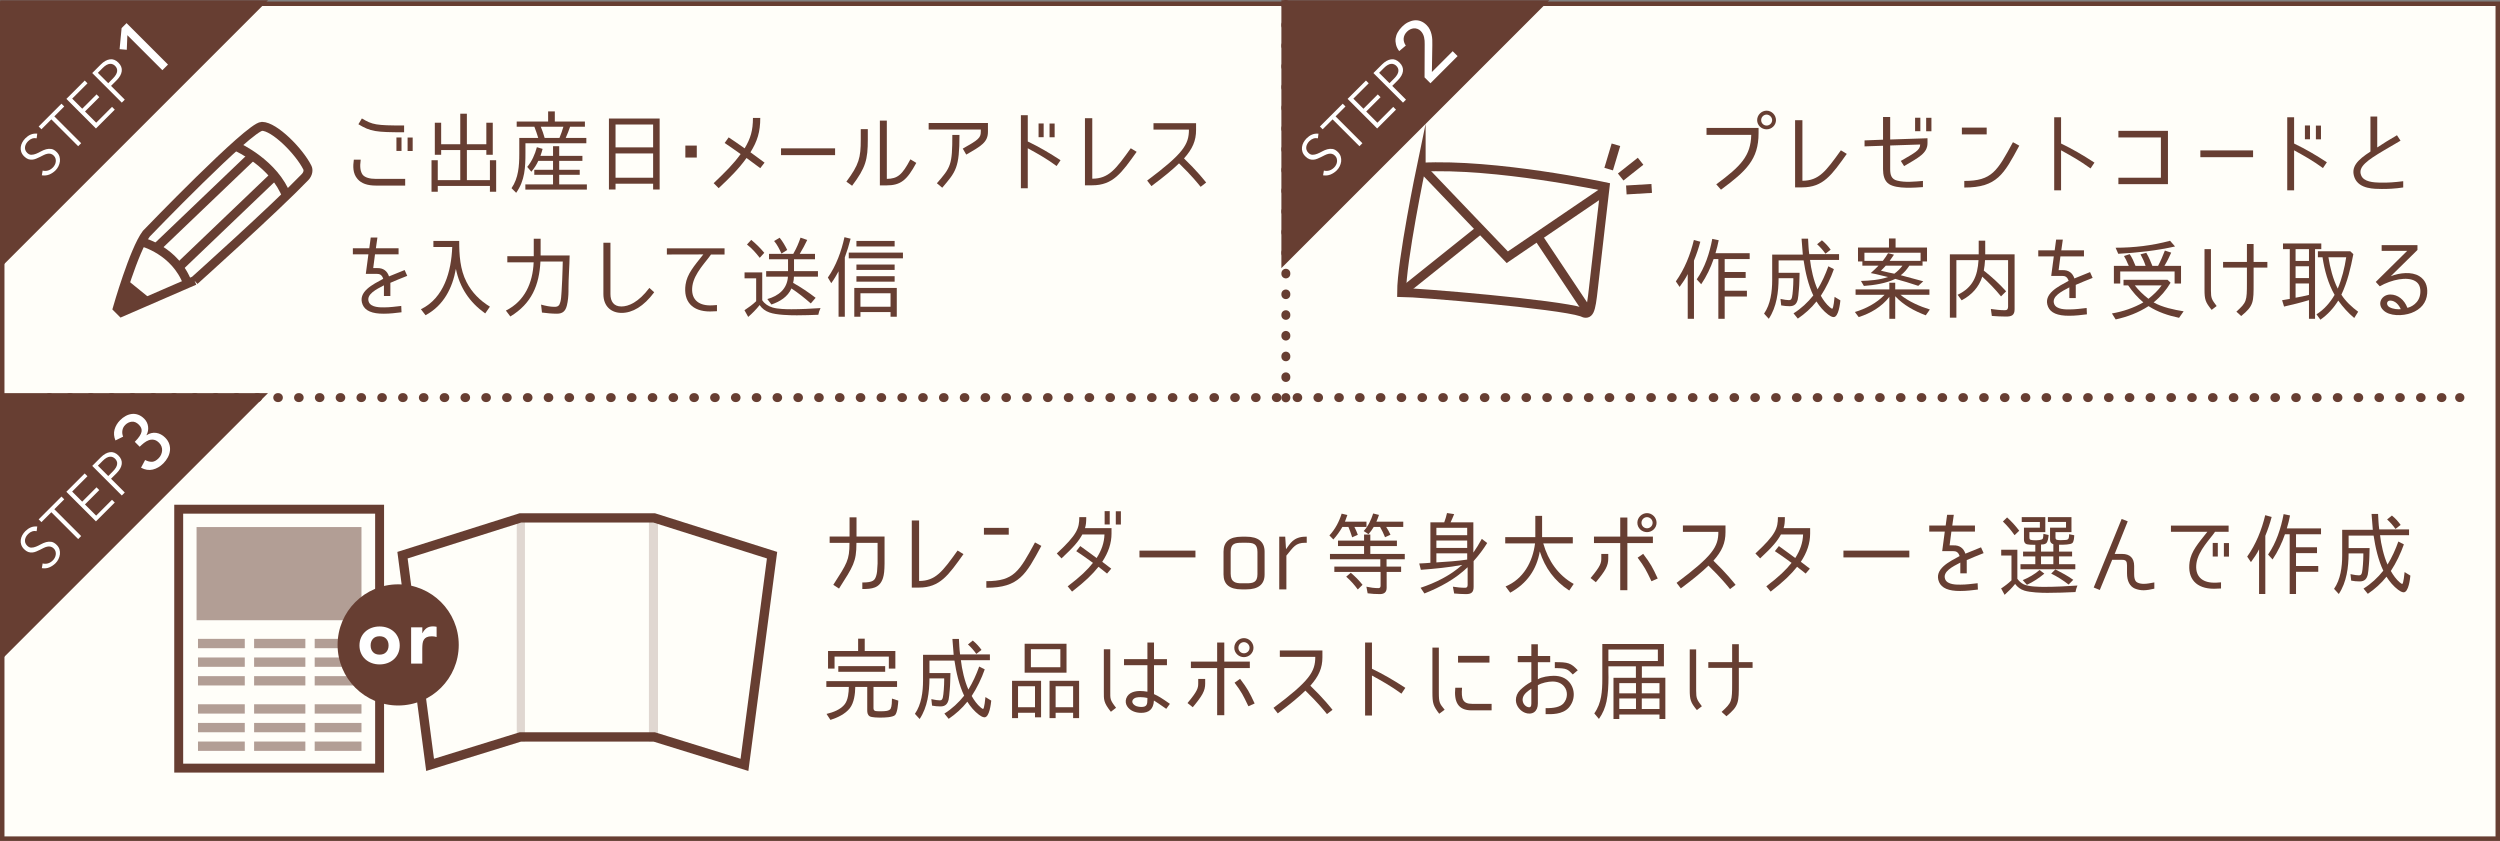 <?xml version="1.0" encoding="UTF-8"?>
<svg id="_イヤー_2" data-name="レイヤー 2" xmlns="http://www.w3.org/2000/svg" width="560" height="188.35" viewBox="0 0 560 188.35">
  <rect x="0" y="0" width="560" height="188.35" fill="#808080" stroke="none"/>
  <defs>
    <style>
      .cls-1 {
        fill: #fff;
      }

      .cls-2 {
        fill: #fffef9;
      }

      .cls-3, .cls-4, .cls-5 {
        fill: #673e32;
      }

      .cls-6, .cls-7, .cls-8 {
        stroke-linecap: round;
        stroke-linejoin: round;
      }

      .cls-6, .cls-7, .cls-8, .cls-9 {
        stroke-width: 2px;
      }

      .cls-6, .cls-7, .cls-8, .cls-9, .cls-10, .cls-11 {
        fill: none;
        stroke: #673e32;
      }

      .cls-7 {
        stroke-dasharray: 0 0 .15 4.49;
      }

      .cls-8 {
        stroke-dasharray: 0 0 .15 4.51;
      }

      .cls-4 {
        opacity: .2;
      }

      .cls-9, .cls-10, .cls-11 {
        stroke-miterlimit: 10;
      }

      .cls-10, .cls-11 {
        stroke-width: 2.09px;
      }

      .cls-10, .cls-5 {
        opacity: .5;
      }
    </style>
  </defs>
  <g id="_イヤー_1-2" data-name="レイヤー 1">
    <g>
      <g>
        <rect class="cls-2" x=".5" y=".85" width="559" height="187"/>
        <path class="cls-3" d="M559,1.35V187.35H1V1.35H559m1-1H0V188.35H560V.35h0Z"/>
      </g>
      <g>
        <path class="cls-9" d="M43.57,62.85l-16.35,7.1-.93-.93s3.7-12.96,6.48-16.66c0,0,23.14-24.06,25.91-24.06s8.33,5.55,10.18,9.26c.23,.46,.21,1.34-.54,2.12-6.87,7.14-24.76,23.18-24.76,23.18Z"/>
        <path class="cls-9" d="M31.85,54.21s7.4,1.85,10.18,9.26"/>
        <path class="cls-9" d="M53.14,32.92s8.33,3.7,11.11,11.11"/>
        <line class="cls-9" x1="35.4" y1="55.14" x2="56.53" y2="34.93"/>
        <line class="cls-9" x1="40.18" y1="59.76" x2="61.47" y2="39.4"/>
        <polygon class="cls-3" points="34.01 67.17 28.3 62.54 26.6 69.95 34.01 67.17"/>
      </g>
      <g>
        <path class="cls-3" d="M84.03,115.06v56H41.03v-56h43m2-2H39.03v60h47v-60h0Z"/>
        <rect class="cls-5" x="44.03" y="118.06" width="36.94" height="20.87"/>
        <line class="cls-10" x1="44.35" y1="144.15" x2="54.83" y2="144.15"/>
        <line class="cls-10" x1="44.35" y1="148.32" x2="54.83" y2="148.32"/>
        <line class="cls-10" x1="44.35" y1="152.5" x2="54.83" y2="152.5"/>
        <line class="cls-10" x1="56.92" y1="144.15" x2="68.4" y2="144.15"/>
        <line class="cls-10" x1="56.92" y1="148.32" x2="68.4" y2="148.32"/>
        <line class="cls-10" x1="56.92" y1="152.5" x2="68.4" y2="152.5"/>
        <line class="cls-10" x1="70.49" y1="144.15" x2="80.97" y2="144.15"/>
        <line class="cls-10" x1="70.49" y1="148.32" x2="80.97" y2="148.32"/>
        <line class="cls-10" x1="70.49" y1="152.5" x2="80.97" y2="152.5"/>
        <line class="cls-10" x1="44.35" y1="158.8" x2="54.83" y2="158.8"/>
        <line class="cls-10" x1="44.35" y1="162.98" x2="54.83" y2="162.98"/>
        <line class="cls-10" x1="44.35" y1="167.15" x2="54.83" y2="167.15"/>
        <line class="cls-10" x1="56.92" y1="158.8" x2="68.4" y2="158.8"/>
        <line class="cls-10" x1="56.92" y1="162.98" x2="68.4" y2="162.98"/>
        <line class="cls-10" x1="56.92" y1="167.15" x2="68.4" y2="167.15"/>
        <line class="cls-10" x1="70.49" y1="158.8" x2="80.97" y2="158.8"/>
        <line class="cls-10" x1="70.49" y1="162.98" x2="80.97" y2="162.98"/>
        <line class="cls-10" x1="70.49" y1="167.15" x2="80.97" y2="167.15"/>
      </g>
      <g>
        <polygon class="cls-11" points="146.53 116.01 116.57 116.01 90.16 124.36 96.34 171.33 116.57 165.07 146.53 165.07 166.76 171.33 172.94 124.36 146.53 116.01"/>
        <rect class="cls-4" x="115.75" y="116.01" width="1.84" height="50.1"/>
        <rect class="cls-4" x="145.36" y="116.01" width="2.03" height="50.1"/>
      </g>
      <g>
        <g>
          <path class="cls-9" d="M318.34,37.45s-4.38,21.04-4.38,28.06c3.51,0,35.07,2.63,40.33,4.38,1.75,.88,2.05-.03,2.63-5.26,.88-7.89,2.63-22.8,2.63-22.8,0,0-24.55-5.26-41.21-4.38Z"/>
          <polyline class="cls-9" points="318.34 37.45 337.63 57.62 359.55 42.71"/>
          <line class="cls-9" x1="331.49" y1="51.48" x2="313.95" y2="65.51"/>
          <line class="cls-9" x1="344.64" y1="53.23" x2="355.75" y2="69.89"/>
        </g>
        <g>
          <path class="cls-9" d="M367.49,36.12l-4.46,3.53"/>
          <path class="cls-9" d="M369.98,42.21l-5.68,.34"/>
          <path class="cls-9" d="M361.97,32.43l-1.63,5.45"/>
        </g>
      </g>
      <g>
        <circle class="cls-3" cx="89.19" cy="144.46" r="13.57"/>
        <g>
          <path class="cls-1" d="M80.52,144.58c0-.65,.12-1.23,.35-1.75,.23-.52,.55-.97,.96-1.34,.41-.37,.88-.66,1.44-.86,.55-.2,1.14-.3,1.76-.3s1.21,.1,1.76,.3,1.03,.49,1.44,.86,.73,.82,.96,1.34c.23,.52,.35,1.11,.35,1.75s-.12,1.23-.35,1.75c-.23,.52-.55,.97-.96,1.34s-.88,.66-1.44,.86c-.55,.2-1.14,.3-1.76,.3s-1.21-.1-1.76-.3c-.55-.2-1.03-.49-1.44-.86-.41-.37-.73-.82-.96-1.34-.23-.52-.35-1.11-.35-1.75Zm2.5,0c0,.61,.18,1.11,.53,1.49,.35,.38,.84,.57,1.48,.57s1.13-.19,1.48-.57c.35-.38,.53-.87,.53-1.49s-.18-1.11-.53-1.49c-.35-.38-.84-.57-1.48-.57s-1.13,.19-1.48,.57-.53,.87-.53,1.49Z"/>
          <path class="cls-1" d="M92.1,140.52h2.5v1.3h.03c.27-.5,.58-.88,.95-1.13,.37-.25,.83-.38,1.39-.38,.14,0,.29,0,.43,.02,.14,.01,.28,.03,.4,.07v2.29c-.18-.05-.35-.1-.53-.12-.17-.03-.35-.04-.54-.04-.48,0-.86,.07-1.14,.2-.28,.13-.49,.32-.64,.56-.15,.24-.25,.53-.29,.86s-.07,.7-.07,1.1v3.39h-2.5v-8.12Z"/>
        </g>
      </g>
      <g>
        <path class="cls-3" d="M80.1,40.11c-1.12-1.26-1.04-2.92-.84-4.34h1.54c-.24,1.64-.08,2.68,.46,3.4,.52,.6,1.54,.9,2.98,.9h6.52v1.5h-6.52c-1.96,0-3.3-.48-4.14-1.46Zm.18-12.28l.78-1.3c2.36,1.42,3.14,1.58,9.46,1.58v1.52c-6.34,0-7.52-.16-10.24-1.8Zm9.66,5.98h-1.14v-3.02h1.14v3.02Zm2.5,.02h-1.14v-3.02h1.14v3.02Z"/>
        <path class="cls-3" d="M110.38,34.67h-1.44v-1.06h-4.36v6.74h5.16v-4.46h1.4v7.06h-1.4v-1.3h-11.68v1.3h-1.4v-7.06h1.4v4.46h5.04v-6.74h-4.28v1.06h-1.42v-7.18h1.42v4.82h4.28v-6.84h1.48v6.84h4.36v-4.82h1.44v7.18Z"/>
        <path class="cls-3" d="M126.72,30.89h4.62v1.2h-13.64v2.14c0,3.2-.1,6.18-2.08,8.96l-1.04-1.04c1.56-2.24,1.74-5.02,1.74-7.68v-3.58h4.24c-.24-.82-.56-1.72-.86-2.5h-3.96v-1.16h7.04v-2.28h1.5v2.28h6.74v1.16h-3.32c-.26,.82-.64,1.72-.98,2.5Zm-1.46,4.02h5.2v1.12h-5.2v2h4.6v1.12h-4.6v2.16h6.2v1.16h-13.78v-1.16h6.2v-2.16h-4.2v-1.12h4.2v-2h-3.3c-.38,.86-.92,1.68-1.56,2.44l-.92-1.08c1.04-1.26,1.72-2.78,2.16-4.42l1.28,.38c-.12,.48-.3,1.06-.48,1.56h2.82v-2.16h1.38v2.16Zm-3.26-4.02h3.32c.3-.72,.68-1.76,.88-2.5h-5.06c.34,.82,.62,1.64,.86,2.5Z"/>
        <path class="cls-3" d="M137.88,41.15v1.3h-1.48v-15.9h11.36v15.9h-1.46v-1.3h-8.42Zm0-13.26v5.12h8.42v-5.12h-8.42Zm0,6.48v5.44h8.42v-5.44h-8.42Z"/>
        <path class="cls-3" d="M153.52,32.61h2.56v2.68h-2.56v-2.68Z"/>
        <path class="cls-3" d="M168.1,34.11c.96,.72,1.82,1.34,3.16,2.32l-.96,1.24c-1.34-1-2.18-1.6-3.08-2.28-1.72,2.42-3.72,4.4-6.24,6.76l-1.12-1.12c2.58-2.46,4.46-4.32,6.04-6.52-1.64-1.18-2.92-2.04-3.58-2.48l.9-1.26c.9,.6,2.12,1.42,3.58,2.46,1.32-2.2,1.86-3.98,1.86-6.82h1.64c0,3.16-.66,5.22-2.2,7.7Z"/>
        <path class="cls-3" d="M174.95,33.23h12.11v1.52h-12.11v-1.52Z"/>
        <path class="cls-3" d="M190.87,41.61l-1.28-.92c2.84-3.84,3.22-5.34,3.22-9.44v-2.32h1.58v2.3c0,4.54-.46,6.3-3.52,10.38Zm13.06-5.92l1.32,.8c-2.1,3.88-3.48,5.04-6.72,5.04h-1.44v-14.52h1.56v13.06c2.42-.04,3.44-.9,5.28-4.38Z"/>
        <path class="cls-3" d="M219.7,29.51v-.5h-11.68v-1.46h13.28v1.96c0,2.34-1.48,3.18-4.86,5.12l-.78-1.34c3.5-1.96,4.04-2.42,4.04-3.78Zm-6.38,.72h1.6c0,7.4-.8,8.22-3.86,11.82l-1.2-1c3.12-3.58,3.46-4.1,3.46-10.82Z"/>
        <path class="cls-3" d="M237.56,35.89l-.88,1.3c-2.28-1.68-4.32-2.8-6.46-3.98v8.96h-1.54V25.81h1.54v5.88c2.54,1.22,4.88,2.58,7.34,4.2Zm-3.78-5.16h-1.14v-3.08h1.14v3.08Zm2.46,.02h-1.14v-3.08h1.14v3.08Z"/>
        <path class="cls-3" d="M244.63,41.51h-1.6v-15.04h1.64v13.56c3.7-.02,5.24-2.1,8.62-6.82l1.32,.8c-3.38,4.74-5.28,7.5-9.98,7.5Z"/>
        <path class="cls-3" d="M266.32,29.03h-7.94v-1.44h9.54v1.52c0,2.4-.78,4.22-2.7,6.38,2.96,2.86,4.42,4.74,4.96,5.4l-1.24,.96c-.52-.64-1.96-2.48-4.84-5.26-1.4,1.36-3.22,2.9-6.18,5.1l-.96-1.24c8.1-6.06,9.36-8.08,9.36-11.42Z"/>
        <path class="cls-3" d="M84.46,60.05c1.38-.04,2.26,.62,2.68,1.86,1.04-.44,2.06-.84,3.5-1.42l.58,1.3c-1.46,.58-2.7,1.08-3.78,1.56v2.96h-1.44v-2.4c-1.66,.88-4.02,2-3.4,3.7,.48,1.32,2.72,1.24,3.46,1.24,1.24,0,2.62-.18,3.82-.32l.06,1.42c-1.3,.16-2.58,.32-3.96,.32-2.64,.02-4.16-.66-4.74-2-1.22-2.92,2.34-4.58,4.6-5.82-.3-.98-.9-1.1-1.38-1.1h-2.52l.58-4.38h-3.48v-1.36h3.68l.32-2.4h1.5l-.34,2.4h5.08v1.36h-5.28l-.4,3.08h.86Z"/>
        <path class="cls-3" d="M102.12,60.23c-.78,4.3-2.74,8.2-6.8,10.38l-1.04-1.34c5.2-2.52,6.82-8.54,7.02-13.94h-4.22v-1.36h5.78c0,3.12,.18,6.36,1.64,9.2,1.2,2.36,3.02,4.16,5.24,5.52l-1.04,1.5h-.04c-3.5-2.5-5.7-5.8-6.54-9.96Z"/>
        <path class="cls-3" d="M127.34,64.67v.6c0,1-.12,2.2-.36,3.16-.3,1.18-.88,1.84-2.22,1.84-1.18,0-2.26-.12-3.36-.26l-.2-1.78c1.02,.28,2.02,.5,3.02,.5,.82,0,1.1-.32,1.3-1.1,.16-.58,.2-1.24,.24-1.86,.02-.2,.02-.38,.04-.58,.1-1.54,.18-3.5,.22-5.04,.02-.52,.02-1.02,.04-1.56h-5c-.28,5.28-1.94,9.38-6.74,12.3l-1-1.32c4.24-2.12,6.02-6.22,6.22-10.8h-5.9v-1.38h5.92v-3.92h1.54v3.76h6.5c-.04,2.5-.26,4.94-.26,7.44Z"/>
        <path class="cls-3" d="M139.24,70.09c-2.24,0-4.08-1.38-4.08-4.22v-11.5h1.58v11.5c0,1.64,.74,2.78,2.44,2.78,1.58,0,3.8-.88,6.28-4.16l1.08,.98c-2.36,3.18-4.88,4.62-7.3,4.62Z"/>
        <path class="cls-3" d="M155.1,64.01c-.42,2.88,1.18,4.4,3.98,4.4,.22,0,.82-.02,1.52-.08v1.38c-.72,.04-1.24,.06-1.56,.06-3.98,0-6-2.24-5.48-6,.34-2.4,1.9-4.16,3.98-6.78l-8.16,.02v-1.38h12.92v1.38h-3.04c-1,1.52-3.74,4.16-4.16,7Z"/>
        <path class="cls-3" d="M173.02,68.87c1.18,.36,3.04,.4,4.26,.4,2.18,0,4.34-.12,6.52-.26-.24,.48-.4,.98-.5,1.5-1.6,.06-3.2,.12-4.8,.12s-4.58-.06-6.16-.64c-.9-.32-1.66-.88-2.18-1.66-.78,.98-1.62,1.84-2.56,2.66l-.84-1.5c.94-.62,1.86-1.28,2.64-2.04h-.02v-5.1h-2.6v-1.34h3.96v6.24c.58,.86,1.34,1.32,2.28,1.62Zm-5.7-14.1l.96-1.04c1.06,.88,2.04,1.84,2.92,2.9l-1,1.1h-.04c-.84-1.1-1.74-2.1-2.84-2.96Zm10.44,1.96c.64-1.1,1.14-2.26,1.56-3.5l1.5,.52c-.48,1.02-1.06,2.1-1.68,3.12h3.42v1.2h-4.7v2.66h5.36v1.24h-5.38c0,.44-.06,.94-.18,1.38h-.02c1.82,1.02,3.48,2.14,5.06,3.36l-1.08,1.26c-1.4-1.22-2.82-2.36-4.34-3.36-.82,1.88-2.56,2.94-4.48,3.6l-.92-1.22c2.52-.7,4.44-2.26,4.62-5.02h-4.88v-1.24h4.9v-2.66h-4.26v-1.2h5.44l.06-.14Zm-4.36-2.74l1.24-.74c.7,.86,1.22,1.78,1.7,2.74l-1.24,.78h-.06c-.46-.98-.96-2-1.64-2.78Z"/>
        <path class="cls-3" d="M186.2,63.43l-.76-1.26c1.88-2.68,3.02-5.86,3.72-9.04l1.38,.34c-.34,1.36-.82,2.88-1.3,4.18v13.3h-1.4v-10.18c-.46,.86-.98,1.76-1.64,2.66Zm3.92-6.84h12.14v1.28h-12.14v-1.28Zm2.62,13.32v1.04h-1.38v-6.46h9.52v6.46h-1.4v-1.04h-6.74Zm-.9-15.94h8.56v1.24h-8.56v-1.24Zm0,5.28h8.56v1.22h-8.56v-1.22Zm0,2.62h8.56v1.22h-8.56v-1.22Zm.9,3.82v3.02h6.74v-3.02h-6.74Z"/>
      </g>
      <g>
        <path class="cls-3" d="M393.92,29.85c0,5.9-2.82,8.5-8.42,12.64l-1.06-1.2c5.56-4.1,7.72-6.38,7.84-11.08h-10.02v-1.56h11.66v1.2Zm1.8-.88c-1.14,0-2.12-.9-2.12-2.06s.98-2.12,2.12-2.12,2.1,.98,2.1,2.12-.96,2.06-2.1,2.06Zm0-3.3c-.66,0-1.22,.56-1.22,1.24s.56,1.22,1.22,1.22,1.24-.54,1.24-1.22-.62-1.24-1.24-1.24Z"/>
        <path class="cls-3" d="M403.7,41.97h-1.6v-15.04h1.64v13.56c3.7-.02,5.24-2.1,8.62-6.82l1.32,.8c-3.38,4.74-5.28,7.5-9.98,7.5Z"/>
        <path class="cls-3" d="M426.52,37.21l-.74-1.16c3.08-1.8,4.34-2.38,4.34-3.68l-6.72,.22v5.3c0,1.26,.26,2.24,1.54,2.56,1.84,.48,3.92,.22,5.8,.08v1.38c-1.78,.12-5.84,.48-7.6-.68-1.1-.72-1.34-2.1-1.34-3.34v-5.24l-4.14,.14v-1.34l4.14-.16v-5.08h1.6v5.04l8.36-.28v1.08c0,2.28-1.96,3.22-5.24,5.16Zm3.64-7.82h-1.18v-3.02h1.18v3.02Zm2.48,.02h-1.18v-3.02h1.18v3.02Z"/>
        <path class="cls-3" d="M445.02,28.59v1.52h-5.56v-1.52h5.56Zm-5.02,13.42v-1.48c6.2,0,7.38-2.2,10.9-8.68l1.42,.78c-3.44,6.38-4.98,9.38-12.32,9.38Z"/>
        <path class="cls-3" d="M469.16,36.43l-.88,1.3c-2.42-1.76-4.46-2.88-6.6-4.06v8.96h-1.54V26.27h1.54v5.88c2.54,1.22,4.88,2.58,7.48,4.28Z"/>
        <path class="cls-3" d="M474.52,39.81h9.52v-9.02h-9.52v-1.48h11.1v11.94h-11.1v-1.44Z"/>
        <path class="cls-3" d="M492.88,33.69h11.81v1.52h-11.81v-1.52Z"/>
        <path class="cls-3" d="M521.22,36.35l-.88,1.3c-2.28-1.68-4.32-2.8-6.46-3.98v8.96h-1.54V26.27h1.54v5.88c2.54,1.22,4.88,2.58,7.34,4.2Zm-3.78-5.16h-1.14v-3.08h1.14v3.08Zm2.46,.02h-1.14v-3.08h1.14v3.08Z"/>
        <path class="cls-3" d="M533.48,42.33c-1.54-.02-5,.06-6.04-2.48-.96-2.44,.64-4.02,3.54-5.9v-7.84h1.52v6.92c1.3-.88,2.46-1.58,4.42-2.74l.8,1.22-3.72,2.18c-3.7,2.2-5.84,3.68-5.12,5.54,.56,1.54,2.84,1.64,4.22,1.68,1.7,.04,3.34-.08,5.22-.32v1.4c-1.74,.28-3.64,.36-4.84,.34Z"/>
        <path class="cls-3" d="M376.23,64.27l-.84-1.24c1.96-2.76,3.24-5.96,4.04-9.28l1.44,.4c-.36,1.38-.86,2.86-1.42,4.22v13.04h-1.4v-10.02c-.46,.98-1.16,1.96-1.82,2.88Zm4.84-.6l-1-1.1c1.84-2.66,2.88-5.86,3.48-9.06l1.44,.3c-.2,.98-.42,1.96-.72,2.9h7.66v1.32h-5.6v2.9h4.7v1.32h-4.7v2.88h4.98v1.3h-4.98v4.98h-1.42v-13.38h-1.06c-.66,1.92-1.6,3.92-2.78,5.64Z"/>
        <path class="cls-3" d="M407.13,64.81c1-1.64,1.78-3.36,2.42-5.16l1.24,.64c-.72,2.06-1.72,4.12-2.92,5.96,.48,.88,1.24,1.94,2,2.56l.02,.02c.16,.12,.4,.32,.52,.32,.3,0,.5-2.36,.54-2.66l1.3,.8c-.08,.7-.4,3.74-1.52,3.74-.42,0-.92-.34-1.22-.56-1.02-.76-1.96-1.88-2.62-2.94-1.18,1.5-2.6,2.76-4.18,3.84l-.96-1.18c1.7-1.06,3.18-2.44,4.44-4.02h-.02c-1.12-2.34-1.78-5.26-2.16-7.84h-5.6v2.78h4.7c-.04,1.28-.04,2.52-.16,3.8l-.04,.4c-.06,.56-.08,1.18-.2,1.72-.24,1.02-.74,1.56-1.84,1.56-.64,0-1.26-.06-1.88-.18l-.16-1.46,.38,.08c.5,.1,1.04,.2,1.54,.2,.44,0,.56-.26,.66-.66,.16-.6,.3-2.74,.3-3.82v-.44h-3.3c-.02,3.1-.42,6.42-2.2,9.1l-1.06-1.16c1.46-2.1,1.82-4.94,1.82-7.48v-5.74h6.86c-.1-1.14-.2-2.42-.28-3.56h1.46c.06,1.16,.1,2.3,.26,3.46h6.68v1.3h-6.5c.22,2.02,.84,4.74,1.68,6.58Zm-.1-10.1l1.08-.88c.74,.6,1.4,1.32,1.96,2.1l-1.14,.88h-.04c-.54-.76-1.16-1.48-1.86-2.1Z"/>
        <path class="cls-3" d="M416.35,71.03l-.86-1.14c2.44-.72,4.88-2,6.66-3.86h-6.5v-1.2h7.56v-1.5h1.32v1.5h7.66v1.2h-6.5c1.86,1.52,4.34,2.6,6.6,3.3l-.92,1.3c-2.54-.96-5-2.28-6.84-4.28v5.06h-1.32v-4.9c-1.74,2.24-4.18,3.66-6.86,4.52Zm9.42-9.38c.46,.12,.92,.26,1.4,.38,1.22,.32,2.42,.64,3.64,.98l-1.12,1.02c-1.7-.56-3.4-1.1-5.14-1.56-2.04,1-4.78,1.42-7.04,1.58l-.66-1.12c1.82-.04,4.34-.24,6.06-.88-.46-.1-.98-.22-1.44-.34-.8-.2-1.6-.4-2.42-.54,.6-.54,1.18-1.08,1.74-1.66h-3.62v-.94h-.98v-3.12h6.94v-2.04h1.48v2.04h7.04v3.12h-1v.94h-2.96c-.52,.8-1.14,1.56-1.92,2.14Zm-2.84-4.94l1.32,.34c-.3,.46-.62,.92-.96,1.38h6.92v-1.82h-12.58v1.82h4.12c.4-.5,.82-1.12,1.18-1.72Zm-1.6,3.92l.48,.12c.84,.2,1.66,.4,2.52,.56,.66-.48,1.34-1.14,1.82-1.8h-3.74c-.34,.38-.7,.76-1.08,1.12Z"/>
        <path class="cls-3" d="M451.27,56.97v12.3c0,1.36-.68,1.64-1.94,1.64-1.06,0-2.1-.06-3.16-.14l-.22-1.56c1.04,.14,2.08,.28,3.16,.28,.5,0,.7-.28,.7-.78v-10.44h-5.16c-.04,.78-.14,1.58-.28,2.34,1.8,1.42,3.48,2.96,5,4.64l-1.14,1.14c-1.28-1.58-2.7-3.04-4.2-4.42-.78,2.4-2.4,4.12-4.62,5.3l-.9-1.24c3.42-1.62,4.46-4.2,4.68-7.76h-4.96v12.88h-1.46v-14.18h6.46v-3.06h1.46v3.06h6.58Z"/>
        <path class="cls-3" d="M461.99,60.51c1.38-.04,2.26,.62,2.68,1.86,1.04-.44,2.06-.84,3.5-1.42l.58,1.3c-1.46,.58-2.7,1.08-3.78,1.56v2.96h-1.44v-2.4c-1.66,.88-4.02,2-3.4,3.7,.48,1.32,2.72,1.24,3.46,1.24,1.24,0,2.62-.18,3.82-.32l.06,1.42c-1.3,.16-2.58,.32-3.96,.32-2.64,.02-4.16-.66-4.74-2-1.22-2.92,2.34-4.58,4.6-5.82-.3-.98-.9-1.1-1.38-1.1h-2.52l.58-4.38h-3.48v-1.36h3.68l.32-2.4h1.5l-.34,2.4h5.08v1.36h-5.28l-.4,3.08h.86Z"/>
        <path class="cls-3" d="M482.41,67.73c1.92,1.1,4.56,1.66,6.72,2l-1.02,1.46c-2.4-.5-4.76-1.28-6.84-2.62-2.24,1.46-4.72,2.4-7.36,2.98l-.84-1.34c2.4-.4,4.94-1.26,7.04-2.48-1.28-1.06-2.46-2.42-3.4-3.8h-1.04v-1.26h9.86l.68,.66c-.98,1.66-2.24,3.14-3.8,4.4Zm-8.9-8.18h3.34c-.1-.18-.18-.38-.26-.56-.22-.54-.48-1.1-.82-1.64l1.28-.42c.56,.82,.96,1.74,1.3,2.62h2.26c-.28-.88-.68-1.76-1.14-2.58l1.3-.34c.54,.92,.98,1.94,1.36,2.92h1.28c.56-1.06,1.08-2.26,1.52-3.42l1.42,.46c-.42,.96-.94,2.02-1.52,2.96h3.72v3.96h-1.44v-2.7h-12.18v2.7h-1.42v-3.96Zm.98-2.7l-.6-1.36h.02c4.06,0,8.2-.48,12.18-1.56l1.12,1.28c-4.18,.94-8.42,1.4-12.72,1.64Zm6.76,10.08c1.06-.84,2.18-1.88,2.96-3h-6.02c.86,1.1,1.94,2.14,3.06,3Z"/>
        <path class="cls-3" d="M493.81,64.85v-9.04h1.44v9.24c0,1.76,.16,2.02,1.28,3.5l-1.12,.86c-1.4-1.7-1.6-2.32-1.6-4.56Zm14.08-6.18v1.28h-3.08v3.4c0,4.36,.04,5.12-2.78,7.44l-1.08-.98c2.3-2.1,2.36-2.34,2.36-6.46v-3.4h-5.34v-1.28h5.34v-4.02h1.5v4.02h3.08Z"/>
        <path class="cls-3" d="M518.57,71.41h-1.36v-4.18c-1.84,.56-3.72,1.02-5.58,1.44l-.44-1.42c.58-.12,1.14-.2,1.74-.3h-.02v-11.14h-1.52v-1.28h8.58v1.28h-1.4v15.6Zm-1.36-15.6h-3v2.64h3v-2.64Zm0,3.84h-3v2.64h3v-2.64Zm.02,6.4h-.02v-2.56h-3v3.2c1-.18,2.02-.38,3.02-.64Zm7.24-.04c.92,1.46,2.4,2.84,3.76,3.82l-.88,1.4c-1.38-1.14-2.56-2.48-3.58-3.9-1.02,1.66-2.36,3.14-4,4.28l-.88-1.2c1.7-1.06,3.06-2.62,4.06-4.36-1.44-2.48-2.3-5.62-2.7-8.42h-1.04v-1.34h7.26l.68,.64c-.58,3.06-1.32,6.22-2.68,9.08Zm-.82-1.36c.94-2.22,1.54-4.64,1.9-7.02h-3.98c.38,2.38,1,4.84,2.08,7.02Z"/>
        <path class="cls-3" d="M541.91,61.85c1.3,.8,1.92,2.12,1.78,3.9-.16,2.04-1.4,3.56-3.56,4.36-1.9,.7-4.92,.76-6.28-.64-1.46-1.4-.38-3.5,1.6-3.5,1.64,0,3.14,1.16,3.8,2.98,.7-.12,2.72-1,2.9-3.3,.1-1.26-.26-2.14-1.1-2.66-1.78-1.12-5.38-.36-7.98,1.14l-.9-.98,7.04-6.96h-5.72v-1.28h8.02v1.08l-5.98,5.88c2.04-.8,4.7-1.06,6.38-.02Zm-6.5,5.48c-.9,0-.9,1.04-.22,1.44,.8,.5,2.1,.56,2.58,.48-.42-.96-1.24-1.92-2.36-1.92Z"/>
      </g>
      <g>
        <path class="cls-3" d="M197.78,129.5c-.74,2.28-2.5,2.44-4.62,2.44v-1.46c2.48,0,2.8-.54,3.1-1.48,.18-.54,.26-1.18,.32-2.76v-4.64h-4.74v.12c0,4.12-.74,5.16-3.9,10.12l-1.28-.84c3.08-4.8,3.62-5.58,3.62-9.28v-.12h-4.44v-1.42h4.46v-4.3h1.56v4.3h6.28v6.06c-.02,1.56-.1,2.44-.36,3.26Z"/>
        <path class="cls-3" d="M205.84,131.62h-1.6v-15.04h1.64v13.56c3.7-.02,5.24-2.1,8.62-6.82l1.32,.8c-3.38,4.74-5.28,7.5-9.98,7.5Z"/>
        <path class="cls-3" d="M225.96,118.24v1.52h-5.56v-1.52h5.56Zm-5.02,13.42v-1.48c6.2,0,7.38-2.2,10.9-8.68l1.42,.78c-3.44,6.38-4.98,9.38-12.32,9.38Z"/>
        <path class="cls-3" d="M246.9,125.84l2.02,1.54-.94,1.1-1.92-1.52c-1.44,1.78-2.96,3.26-5.92,5.56l-.98-1.18c2.96-2.26,4.42-3.7,5.66-5.26,0,0-2.34-1.72-3.74-2.62l.9-1.14c1.36,.96,3.66,2.68,3.66,2.68,1.12-1.74,1.7-3.44,1.76-5.28h-4.96c-.78,1.44-1.82,2.72-4.66,5.36l-1.06-1.1c4.56-4.24,5.04-5.62,5.04-8.14h1.56c0,1.14-.06,1.72-.28,2.46h5.94v1.2c0,2.18-.7,4.26-2.08,6.34Zm1.68-8.36h-1.14v-2.98h1.14v2.98Zm2.5,.02h-1.14v-2.98h1.14v2.98Z"/>
        <path class="cls-3" d="M255.24,123.34h12.54v1.52h-12.54v-1.52Z"/>
        <path class="cls-3" d="M283.27,123.58v5.1c0,2.22-1.4,3.34-4.1,3.34h-1.04c-2.7,0-4.06-1.12-4.06-3.34v-5.1c0-2.24,1.36-3.36,4.06-3.36h1.04c2.68,0,4.1,1.14,4.1,3.36Zm-4.06-2h-1.1c-1.46,0-2.44,.18-2.44,2.04v4.86c0,1.98,1.18,2.18,2.46,2.18h1.06c1.46,0,2.48-.18,2.48-2.02v-5.02c0-1.86-1-2.04-2.46-2.04Z"/>
        <path class="cls-3" d="M288.73,122.1c.24-.32,.5-.64,.82-.92,.64-.54,1.52-.96,2.84-.96h.32v1.36h-.32c-1.12,0-1.78,.24-2.36,.72-.3,.24-.56,.54-.86,.9-.3,.36-.64,.78-1.02,1.26v7.56h-1.6v-11.8h1.34l.18,2.8,.66-.92Z"/>
        <path class="cls-3" d="M304.15,119.8l-1.28,.56-.04-.18c-.24-.7-.48-1.48-.78-2.14h-1.36c-.56,.98-1.24,1.94-2.02,2.8l-.88-.9c1.28-1.38,2.16-3.04,2.74-4.88l1.28,.3c-.18,.5-.34,1-.54,1.5h4.82v1.18h-2.7c.3,.58,.56,1.18,.76,1.76Zm8.76,1.3v1.22h-5.96v1.76h7.72v1.2h-4.08v1.64h3.26v1.2h-3.24v3.54c0,.98-.54,1.42-1.52,1.42s-1.84-.06-2.74-.18l-.28-1.48c.92,.2,1.8,.32,2.7,.32,.32,0,.48-.18,.48-.54v-3.08h-10.36v-1.2h10.3v-1.64h-11.28v-1.2h7.64v-1.76h-5.84v-1.22h5.84v-1.36h1.4v1.36h5.96Zm-11.36,8.08l1.02-.88c.98,.82,1.86,1.7,2.64,2.7l-1.04,1.02h-.04c-.76-1.04-1.62-2-2.58-2.84Zm9.92-9.4l-1.22,.56c-.3-.78-.7-1.56-1.12-2.3h-1.42c-.32,.54-.72,1.12-1.16,1.62l-1.08-.7c1-1.1,1.66-2.48,2.12-3.94l1.3,.32c-.16,.5-.36,1.02-.58,1.52h6.02v1.18h-3.82c.38,.58,.72,1.2,.96,1.74Z"/>
        <path class="cls-3" d="M328.21,131.66c.38,0,.54-.24,.54-.64v-3.96c-2.72,2.62-6.14,4.48-9.68,5.88l-.86-1.28c3.3-1.08,6.72-2.78,9.32-5.12-3.02,.56-6.08,.86-9.26,1.1l-.36-1.42c.84-.04,1.72-.08,2.54-.16h-.04v-9.06h3.1c.24-.64,.48-1.42,.62-2.08l1.6,.24c-.22,.56-.54,1.3-.8,1.84h5.1v6.78c.62-.86,1.22-1.86,1.9-3.08l1.2,.94c-.84,1.36-1.86,2.72-3.04,4.04v5.76c0,1.2-.46,1.64-1.7,1.64-.9,0-1.8-.06-2.66-.14l-.28-1.52c.9,.14,1.82,.24,2.76,.24Zm.44-11.78v-1.66h-6.9v1.66h6.9Zm0,2.86v-1.66h-6.9v1.66h6.9Zm.04,2.6h-.04v-1.4h-6.9v2.04c2.36-.14,4.64-.3,6.94-.64Z"/>
        <path class="cls-3" d="M352.51,130.8l-1,1.48c-3.32-2.16-5.44-5.08-6.6-8.76-.7,4.08-2.9,7.2-6.62,9.24l-1.04-1.4c3.98-1.64,6.08-5.5,6.6-9.64h-6.68v-1.4h6.74v-4.76h1.52v4.76h6.88v1.4h-6.62c1.1,3.84,3.3,7.12,6.82,9.08Z"/>
        <path class="cls-3" d="M357.47,130.42l-1.18-.94c2.22-2.64,2.4-3.38,2.4-4.36v-1.04h1.56v1.04c0,1.6-.6,2.68-2.78,5.3Zm5.46-10.22v-4.28h1.6v4.28h5.72v1.44h-5.72v10.56h-1.6v-10.56h-5.88v-1.44h5.88Zm6-1c-1.16,0-2.16-.92-2.16-2.1s1-2.16,2.16-2.16,2.14,1,2.14,2.16-.98,2.1-2.14,2.1Zm2.4,10.38l-1.4,.62c-1.22-2.54-1.5-3.14-3.1-5.28l1.24-.86c1.7,2.26,2.08,2.98,3.26,5.52Zm-2.4-13.74c-.68,0-1.24,.56-1.24,1.26s.56,1.24,1.24,1.24,1.26-.54,1.26-1.24-.62-1.26-1.26-1.26Z"/>
        <path class="cls-3" d="M384.91,119.14h-7.94v-1.44h9.54v1.52c0,2.4-.78,4.22-2.7,6.38,2.96,2.86,4.42,4.74,4.96,5.4l-1.24,.96c-.52-.64-1.96-2.48-4.84-5.26-1.4,1.36-3.22,2.9-6.18,5.1l-.96-1.24c8.1-6.06,9.36-8.08,9.36-11.42Z"/>
        <path class="cls-3" d="M403.39,125.84l2.02,1.54-.94,1.1-1.92-1.52c-1.44,1.78-2.96,3.26-5.92,5.56l-.98-1.18c2.96-2.26,4.42-3.7,5.66-5.26,0,0-2.34-1.72-3.74-2.62l.9-1.14c1.36,.96,3.66,2.68,3.66,2.68,1.12-1.74,1.7-3.44,1.76-5.28h-4.96c-.78,1.44-1.82,2.72-4.66,5.36l-1.06-1.1c4.56-4.24,5.04-5.62,5.04-8.14h1.56c0,1.14-.06,1.72-.28,2.46h5.94v1.2c0,2.18-.7,4.26-2.08,6.34Z"/>
        <path class="cls-3" d="M412.93,123.34h14.76v1.52h-14.76v-1.52Z"/>
        <path class="cls-3" d="M437.57,122.16c1.38-.04,2.26,.62,2.68,1.86,1.04-.44,2.06-.84,3.5-1.42l.58,1.3c-1.46,.58-2.7,1.08-3.78,1.56v2.96h-1.44v-2.4c-1.66,.88-4.02,2-3.4,3.7,.48,1.32,2.72,1.24,3.46,1.24,1.24,0,2.62-.18,3.82-.32l.06,1.42c-1.3,.16-2.58,.32-3.96,.32-2.64,.02-4.16-.66-4.74-2-1.22-2.92,2.34-4.58,4.6-5.82-.3-.98-.9-1.1-1.38-1.1h-2.52l.58-4.38h-3.48v-1.36h3.68l.32-2.4h1.5l-.34,2.4h5.08v1.36h-5.28l-.4,3.08h.86Z"/>
        <path class="cls-3" d="M453.33,130.9c1.1,.52,3.4,.56,4.58,.56,2.5,0,4.96-.14,7.44-.3-.2,.48-.36,.96-.44,1.46-2.1,.1-4.22,.18-6.32,.18-1.4,0-3.74-.08-5.12-.5-.88-.28-1.56-.78-2.08-1.5-.7,.88-1.5,1.68-2.36,2.44l-.78-1.44c.86-.54,1.62-1.14,2.32-1.8v-5.56h-2.3v-1.3h3.62v6.48h-.02c.38,.54,.86,1,1.46,1.28Zm-4.68-14.08l.94-.92c1,.9,1.9,1.9,2.72,2.98l-1.02,.98h-.04c-.78-1.1-1.62-2.1-2.6-3.04Zm6.1,4.04c.26,.14,.86,.16,1.12,.16,.36,0,1.48,0,1.7-.34,.1-.12,.16-.9,.16-1.1l1.16,.26c-.04,.5-.14,1.56-.58,1.88-.3,.22-.76,.26-1.12,.26v1.58h2.76v-1.64h.02c-.5-.16-.76-.48-.76-1v-2.72h3.58v-1.28h-4.06v-1.08h5.28v3.36h-3.58v1.1c0,.16,.02,.44,.14,.54,.22,.14,.8,.16,1.04,.16,.4,0,.8-.02,1.18-.06,.22-.02,.48-.1,.58-.36,.1-.26,.1-.62,.12-.92l1.14,.24c-.02,.5-.06,1.34-.4,1.72-.38,.4-2.08,.4-2.58,.4h-.42v1.54h2.92v1.08h-2.92v1.74h3.64v1.14h-12.28v-1.14h3.32v-1.74h-2.74v-1.08h2.74v-1.52h-.18c-.38,0-1.64,0-1.96-.24-.32-.22-.4-.6-.4-.94v-2.66h3.56v-1.28h-4.06v-1.08h5.28v3.36h-3.56v1.16c0,.18,.02,.42,.16,.5Zm2.12,6.82l1.06,.82c-1.18,.98-2.48,1.84-3.9,2.5l-.94-1.06h.02c1.34-.56,2.62-1.28,3.76-2.26Zm3.08-3.04h-2.76v1.74h2.76v-1.74Zm-.48,3.84l.92-.92c1.4,.7,2.78,1.42,4.02,2.32l-1.02,1.04h-.04c-1.22-.94-2.5-1.76-3.88-2.44Z"/>
        <path class="cls-3" d="M480.17,132.22c-.72,0-1.36-.14-1.96-.38-1.12-.48-1.76-1.66-1.76-3.42v-1.78c0-.9-.24-1.24-1.08-1.24h-2.24l-2.78,6.76-1.36-.56,6.26-15.36,1.36,.54-2.92,7.3h1.68c1.72,0,2.68,.92,2.68,2.68v1.86c0,1.36,.42,1.74,.8,1.9,.4,.18,.84,.26,1.38,.26,.68,0,1.48-.16,2.34-.32v1.4c-.68,.18-1.76,.36-2.4,.36Z"/>
        <path class="cls-3" d="M492.01,126.12c-.42,2.88,1.18,4.4,3.98,4.4,.22,0,.74,0,1.52-.08v1.38c-.72,.04-1.24,.06-1.56,.06-3.98,0-6-2.22-5.48-5.98,.34-2.4,1.9-4.16,3.98-6.78h-8.16v-1.38h12.92v1.38h-3.04c-1,1.52-3.74,4.16-4.16,7Zm4.78-1.46h-1.14v-3.04h1.14v3.04Zm2.5,.02h-1.14v-3.04h1.14v3.04Z"/>
        <path class="cls-3" d="M504.21,125.92l-.84-1.24c1.96-2.76,3.24-5.96,4.04-9.28l1.44,.4c-.36,1.38-.86,2.86-1.42,4.22v13.04h-1.4v-10.02c-.46,.98-1.16,1.96-1.82,2.88Zm4.84-.6l-1-1.1c1.84-2.66,2.88-5.86,3.48-9.06l1.44,.3c-.2,.98-.42,1.96-.72,2.9h7.66v1.32h-5.6v2.9h4.7v1.32h-4.7v2.88h4.98v1.3h-4.98v4.98h-1.42v-13.38h-1.06c-.66,1.92-1.6,3.92-2.78,5.64Z"/>
        <path class="cls-3" d="M534.81,126.46c1-1.64,1.78-3.36,2.42-5.16l1.24,.64c-.72,2.06-1.72,4.12-2.92,5.96,.48,.88,1.24,1.94,2,2.56l.02,.02c.16,.12,.4,.32,.52,.32,.3,0,.5-2.36,.54-2.66l1.3,.8c-.08,.7-.4,3.74-1.52,3.74-.42,0-.92-.34-1.22-.56-1.02-.76-1.96-1.88-2.62-2.94-1.18,1.5-2.6,2.76-4.18,3.84l-.96-1.18c1.7-1.06,3.18-2.44,4.44-4.02h-.02c-1.12-2.34-1.78-5.26-2.16-7.84h-5.6v2.78h4.7c-.04,1.28-.04,2.52-.16,3.8l-.04,.4c-.06,.56-.08,1.18-.2,1.72-.24,1.02-.74,1.56-1.84,1.56-.64,0-1.26-.06-1.88-.18l-.16-1.46,.38,.08c.5,.1,1.04,.2,1.54,.2,.44,0,.56-.26,.66-.66,.16-.6,.3-2.74,.3-3.82v-.44h-3.3c-.02,3.1-.42,6.42-2.2,9.1l-1.06-1.16c1.46-2.1,1.82-4.94,1.82-7.48v-5.74h6.86c-.1-1.14-.2-2.42-.28-3.56h1.46c.06,1.16,.1,2.3,.26,3.46h6.68v1.3h-6.5c.22,2.02,.84,4.74,1.68,6.58Zm-.1-10.1l1.08-.88c.74,.6,1.4,1.32,1.96,2.1l-1.14,.88h-.04c-.54-.76-1.16-1.48-1.86-2.1Z"/>
        <path class="cls-3" d="M196.02,159.24c.24,.1,1.18,.08,1.46,.08,.52,0,1.76,0,2.04-.6,.26-.54,.28-1.64,.28-2.24l1.42,.46c-.04,.74-.18,2.62-.72,3.24-.58,.52-2.44,.56-3.14,.56-.56,0-2.12,0-2.56-.3-.48-.32-.54-.84-.54-1.36v-5.2h-2.68c-.02,1.54-.26,3.52-1.22,4.76-1.02,1.3-2.76,2.12-4.34,2.62l-.88-1.34c1.44-.34,3.2-.98,4.1-2.2,.74-.98,.88-2.62,.9-3.84h-5.04v-1.3h15.84v1.3h-5.28v4.68c0,.32,.06,.56,.36,.68Zm3.08-12.16h-12.16v2.68h-1.46v-3.94h6.74v-2.76h1.48v2.76h6.86v3.94h-1.46v-2.68Zm-11.32,2.14h10.5v1.26h-10.5v-1.26Z"/>
        <path class="cls-3" d="M216.92,154.46c1-1.64,1.78-3.36,2.42-5.16l1.24,.64c-.72,2.06-1.72,4.12-2.92,5.96,.48,.88,1.24,1.94,2,2.56l.02,.02c.16,.12,.4,.32,.52,.32,.3,0,.5-2.36,.54-2.66l1.3,.8c-.08,.7-.4,3.74-1.52,3.74-.42,0-.92-.34-1.22-.56-1.02-.76-1.96-1.88-2.62-2.94-1.18,1.5-2.6,2.76-4.18,3.84l-.96-1.18c1.7-1.06,3.18-2.44,4.44-4.02h-.02c-1.12-2.34-1.78-5.26-2.16-7.84h-5.6v2.78h4.7c-.04,1.28-.04,2.52-.16,3.8l-.04,.4c-.06,.56-.08,1.18-.2,1.72-.24,1.02-.74,1.56-1.84,1.56-.64,0-1.26-.06-1.88-.18l-.16-1.46,.38,.08c.5,.1,1.04,.2,1.54,.2,.44,0,.56-.26,.66-.66,.16-.6,.3-2.74,.3-3.82v-.44h-3.3c-.02,3.1-.42,6.42-2.2,9.1l-1.06-1.16c1.46-2.1,1.82-4.94,1.82-7.48v-5.74h6.86c-.1-1.14-.2-2.42-.28-3.56h1.46c.06,1.16,.1,2.3,.26,3.46h6.68v1.3h-6.5c.22,2.02,.84,4.74,1.68,6.58Zm-.1-10.1l1.08-.88c.74,.6,1.4,1.32,1.96,2.1l-1.14,.88h-.04c-.54-.76-1.16-1.48-1.86-2.1Z"/>
        <path class="cls-3" d="M228.04,159.66v1.2h-1.34v-8.36h6.5v8.18h-1.36v-1.02h-3.8Zm0-5.94v4.7h3.8v-4.7h-3.8Zm10.86-9.52v6.48h-9.38v-6.48h9.38Zm-7.98,1.22v4.04h6.6v-4.04h-6.6Zm5.54,14.24v1.2h-1.36v-8.36h6.62v8.36h-1.34v-1.2h-3.92Zm0-5.94v4.7h3.92v-4.7h-3.92Z"/>
        <path class="cls-3" d="M250,158.54l-1.16,.9c-1.68-2.1-1.58-2.74-1.58-4.52v-9.48h1.44v9.38c0,1.74-.1,1.94,1.3,3.72Zm8.48-1.62c-.1,1.96-1.14,2.76-2.86,2.76-.62,0-1.26-.12-1.8-.36-1.1-.48-1.98-1.58-1.54-2.88,.5-1.36,1.96-1.66,3.1-1.66,.52,0,1.06,.06,1.64,.16v-5.94h-5.24v-1.36h5.24v-3.72h1.48v3.72h2.9v1.36h-2.9v6.48c.92,.4,1.8,.94,3.56,2.18l-.82,1.12c-1.58-1.12-2.16-1.48-2.76-1.86Zm-3-.76c-.62,0-1.36,.04-1.74,.62-.36,.62,.28,1.22,.88,1.42,.34,.1,.68,.16,1,.16,1.28,0,1.4-.56,1.4-1.74v-.28c-.52-.1-.9-.18-1.54-.18Z"/>
        <path class="cls-3" d="M267.18,158.42l-1.18-.94c2.22-2.64,2.4-3.38,2.4-4.36v-1.04h1.56v1.04c0,1.6-.6,2.68-2.78,5.3Zm5.46-10.22v-4.28h1.6v4.28h5.72v1.44h-5.72v10.56h-1.6v-10.56h-5.88v-1.44h5.88Zm6-1c-1.16,0-2.16-.92-2.16-2.1s1-2.16,2.16-2.16,2.14,1,2.14,2.16-.98,2.1-2.14,2.1Zm2.4,10.38l-1.4,.62c-1.22-2.54-1.5-3.14-3.1-5.28l1.24-.86c1.7,2.26,2.08,2.98,3.26,5.52Zm-2.4-13.74c-.68,0-1.24,.56-1.24,1.26s.56,1.24,1.24,1.24,1.26-.54,1.26-1.24-.62-1.26-1.26-1.26Z"/>
        <path class="cls-3" d="M294.62,147.14h-7.94v-1.44h9.54v1.52c0,2.4-.78,4.22-2.7,6.38,2.96,2.86,4.42,4.74,4.96,5.4l-1.24,.96c-.52-.64-1.96-2.48-4.84-5.26-1.4,1.36-3.22,2.9-6.18,5.1l-.96-1.24c8.1-6.06,9.36-8.08,9.36-11.42Z"/>
        <path class="cls-3" d="M314.8,154.08l-.88,1.3c-2.42-1.76-4.46-2.88-6.6-4.06v8.96h-1.54v-16.36h1.54v5.88c2.54,1.22,4.88,2.58,7.48,4.28Z"/>
        <path class="cls-3" d="M323.6,158.98l-1.22,.9c-1.32-1.76-1.52-2.3-1.52-4.78v-10.04h1.44v10.04c0,2.36,.18,2.48,1.3,3.88Zm6.14-1.32h4.38v1.46h-4.48c-3.06,0-3.96-1.92-3.66-5.06h1.52c-.22,2.54,.18,3.6,2.24,3.6Zm-3.14-10.74h7.04v1.5h-7.04v-1.5Z"/>
        <path class="cls-3" d="M348.04,151.38c1.5,0,2.64,.46,3.46,1.4,1.42,1.64,1.36,4.16-.16,5.8-1.4,1.48-3.8,1.42-5.12,1.38v-1.34c1.8,.04,3.24-.24,3.98-1.04,.98-1.1,1.06-2.74,.16-3.82-.6-.72-1.48-1.1-2.62-1.1-.92,0-2.44,.3-3.26,.84v4.06c0,.9-.28,1.56-.82,1.96-.58,.42-1.42,.4-2.06,.14-1.04-.4-2.02-1.5-2.04-2.8-.02-.84,.32-1.66,.96-2.3,.74-.7,1.52-1.32,2.5-1.84v-4.38h-3.04v-1.4h3.04v-2.62h1.46v2.62h2.76v1.4h-2.76v3.82c.82-.54,2.56-.78,3.56-.78Zm-6.9,4.86c-.28,.94,.28,1.84,.98,2.1s.9-.06,.9-.74v-3.32c-.84,.54-1.64,1.14-1.88,1.96Zm7.14-6.58v-1.34c2.96,0,3.58,.16,5.14,1.82l-1.12,.94c-1.14-1.16-1.28-1.42-4.02-1.42Z"/>
        <path class="cls-3" d="M371.72,161.06v-1h-9v1h-1.3v-9.24h5.02v-2.56h-6.16v1.2c0,.42,.02,.84,.02,1.26,0,1.8-.08,3.66-.44,5.4-.3,1.4-.84,2.72-1.7,3.92l-1.04-1.24c1.64-2.28,1.8-5.02,1.8-7.74v-7.8h13.8v5h-4.94v2.56h5.26v9.24h-1.32Zm-.36-15.56h-11.08v2.56h11.08v-2.56Zm-4.9,7.52h-3.74v2.28h3.74v-2.28Zm0,3.44h-3.74v2.36h3.74v-2.36Zm1.3-3.44v2.28h3.96v-2.28h-3.96Zm0,3.44v2.36h3.96v-2.36h-3.96Z"/>
        <path class="cls-3" d="M378.5,154.5v-9.04h1.44v9.24c0,1.76,.16,2.02,1.28,3.5l-1.12,.86c-1.4-1.7-1.6-2.32-1.6-4.56Zm14.08-6.18v1.28h-3.08v3.4c0,4.36,.04,5.12-2.78,7.44l-1.08-.98c2.3-2.1,2.36-2.34,2.36-6.46v-3.4h-5.34v-1.28h5.34v-4.02h1.5v4.02h3.08Z"/>
      </g>
      <g>
        <line class="cls-6" x1="11.03" y1="89.06" x2="11.1" y2="89.06"/>
        <line class="cls-8" x1="15.61" y1="89.06" x2="548.7" y2="89.06"/>
        <line class="cls-6" x1="550.95" y1="89.06" x2="551.03" y2="89.06"/>
      </g>
      <g>
        <line class="cls-6" x1="288.03" y1="89.12" x2="288.03" y2="89.05"/>
        <line class="cls-7" x1="288.03" y1="84.56" x2="288.03" y2="3.32"/>
        <line class="cls-6" x1="288.03" y1="1.08" x2="288.03" y2="1"/>
      </g>
      <polygon class="cls-3" points=".03 60.06 .03 .06 60.03 .06 .03 60.06"/>
      <g>
        <path class="cls-1" d="M8.23,30.98c-.72-.14-1.37,.08-1.93,.64-.18,.17-.32,.37-.45,.58-.12,.21-.2,.44-.24,.67-.04,.23-.02,.46,.05,.7,.07,.23,.21,.45,.42,.66,.3,.3,.62,.45,.95,.44s.68-.08,1.03-.22c.36-.14,.72-.32,1.1-.53,.38-.21,.77-.37,1.16-.48,.39-.11,.79-.13,1.18-.07,.4,.06,.8,.29,1.2,.69,.3,.3,.51,.63,.62,1,.11,.37,.14,.74,.1,1.11-.05,.37-.16,.73-.33,1.08-.17,.35-.39,.65-.65,.91-.41,.41-.87,.71-1.38,.93-.52,.21-1.08,.27-1.69,.18l.18-1.06c.39,.1,.78,.1,1.18-.01,.4-.11,.78-.34,1.12-.69,.17-.17,.31-.36,.42-.58,.12-.22,.19-.45,.22-.69,.03-.24,.02-.47-.05-.71s-.19-.45-.38-.65c-.23-.23-.47-.37-.72-.43-.25-.06-.5-.06-.77,0s-.53,.15-.8,.29c-.27,.13-.55,.27-.83,.42-.28,.15-.57,.28-.86,.39-.29,.12-.58,.19-.88,.21-.29,.03-.59-.02-.89-.12-.3-.11-.6-.31-.91-.62s-.54-.66-.65-1.02c-.12-.36-.15-.72-.1-1.08,.05-.36,.16-.7,.34-1.03,.18-.33,.41-.63,.67-.9,.37-.37,.77-.66,1.2-.84,.42-.19,.92-.26,1.48-.22l-.13,1.05Z"/>
        <path class="cls-1" d="M18.18,32.08l-.67,.67-6.01-6.01-2.22,2.22-.62-.62,5.11-5.11,.62,.62-2.22,2.22,6.01,6.01Z"/>
        <path class="cls-1" d="M21.54,27.49l3.55-3.55,.62,.62-4.22,4.22-6.62-6.63,4.11-4.11,.62,.62-3.43,3.43,2.25,2.26,3.21-3.21,.62,.62-3.21,3.21,2.52,2.52Z"/>
        <path class="cls-1" d="M20.64,16.38l1.93-1.93c.67-.67,1.35-1.06,2.04-1.16,.68-.1,1.32,.15,1.91,.74,.59,.59,.84,1.23,.75,1.92-.09,.69-.48,1.37-1.15,2.04l-1.25,1.25,3.08,3.08-.67,.67-6.62-6.63Zm3.6,2.26l1.08-1.09c.3-.3,.52-.59,.67-.86,.15-.27,.23-.52,.25-.75,.02-.23,0-.44-.09-.64-.08-.2-.21-.38-.37-.54-.16-.16-.33-.28-.53-.36-.2-.08-.41-.12-.64-.1-.23,.02-.48,.1-.75,.25-.27,.15-.55,.37-.85,.67l-1.09,1.09,2.31,2.31Z"/>
      </g>
      <path class="cls-1" d="M28.53,7.87l-.13,3.28-1.61-.14,.45-4.72,1.11-1.11,9.28,9.28-1.26,1.26-7.84-7.84Z"/>
      <polygon class="cls-3" points=".03 148.06 .03 88.06 60.03 88.06 .03 148.06"/>
      <g>
        <path class="cls-1" d="M8.23,118.98c-.72-.14-1.37,.08-1.93,.64-.18,.17-.32,.37-.45,.58-.12,.21-.2,.44-.24,.67-.04,.23-.02,.46,.05,.7,.07,.23,.21,.45,.42,.66,.3,.3,.62,.45,.95,.44,.33,0,.68-.08,1.03-.22,.36-.14,.72-.32,1.1-.53,.38-.21,.77-.37,1.16-.48,.39-.11,.79-.13,1.18-.07s.8,.29,1.2,.69c.3,.3,.51,.63,.62,1s.14,.74,.1,1.11c-.05,.37-.16,.73-.33,1.08-.17,.35-.39,.65-.65,.91-.41,.41-.87,.71-1.38,.93s-1.08,.27-1.69,.18l.18-1.06c.39,.1,.78,.1,1.18-.01,.4-.11,.78-.34,1.12-.69,.17-.17,.31-.36,.42-.58,.12-.22,.19-.45,.22-.69,.03-.24,.02-.47-.05-.71-.06-.24-.19-.45-.38-.65-.23-.23-.47-.37-.72-.43-.25-.06-.5-.06-.77,0s-.53,.15-.8,.29c-.27,.13-.55,.27-.83,.42-.28,.15-.57,.28-.86,.39-.29,.12-.58,.19-.88,.21-.29,.02-.59-.02-.89-.12-.3-.11-.6-.31-.91-.62s-.54-.66-.65-1.02c-.12-.36-.15-.72-.1-1.08,.05-.36,.16-.7,.34-1.03,.18-.33,.41-.63,.67-.9,.37-.37,.77-.65,1.2-.84,.42-.19,.92-.26,1.48-.22l-.13,1.05Z"/>
        <path class="cls-1" d="M18.18,120.08l-.67,.67-6.01-6.01-2.22,2.22-.62-.62,5.11-5.11,.62,.62-2.22,2.22,6.01,6.01Z"/>
        <path class="cls-1" d="M21.54,115.5l3.55-3.55,.62,.62-4.22,4.22-6.63-6.63,4.11-4.11,.62,.62-3.43,3.44,2.25,2.26,3.21-3.21,.62,.62-3.21,3.21,2.52,2.52Z"/>
        <path class="cls-1" d="M20.64,104.38l1.93-1.93c.67-.67,1.35-1.06,2.04-1.16,.68-.1,1.32,.15,1.91,.74,.59,.59,.84,1.23,.75,1.92-.09,.69-.48,1.37-1.15,2.04l-1.25,1.25,3.08,3.08-.67,.67-6.62-6.63Zm3.6,2.26l1.08-1.09c.3-.3,.52-.59,.67-.86,.15-.27,.23-.52,.25-.75,.02-.23,0-.44-.09-.64-.08-.2-.21-.38-.37-.54-.16-.16-.33-.28-.53-.36-.2-.08-.41-.12-.64-.1s-.48,.1-.75,.25c-.27,.15-.55,.37-.85,.67l-1.08,1.09,2.31,2.31Z"/>
      </g>
      <path class="cls-1" d="M32.5,103.04c.59,.3,1.12,.43,1.59,.4,.47-.03,.94-.29,1.43-.78,.24-.24,.43-.51,.56-.81,.13-.3,.21-.6,.23-.91,.02-.31-.02-.61-.13-.92-.11-.3-.29-.58-.54-.83-.38-.38-.77-.61-1.17-.68-.39-.07-.78-.04-1.15,.1-.37,.14-.73,.34-1.07,.61-.34,.27-.66,.56-.96,.85l-1.1-1.1c.48-.48,.84-.91,1.08-1.28,.24-.37,.39-.7,.44-1,.05-.3,.02-.57-.09-.83-.11-.25-.28-.49-.51-.72-.5-.5-1.02-.73-1.57-.68s-1.05,.29-1.49,.73c-.34,.34-.55,.75-.63,1.22-.08,.47-.03,.94,.16,1.4l-1.72,.85c-.35-.84-.41-1.65-.2-2.44,.22-.79,.64-1.49,1.26-2.11,.38-.38,.79-.69,1.23-.93,.45-.25,.9-.39,1.38-.45s.94,0,1.42,.17c.47,.17,.92,.46,1.35,.89,.49,.49,.78,1.07,.87,1.75,.09,.68-.03,1.32-.36,1.93l.03,.03c.34-.24,.69-.4,1.06-.48,.37-.09,.73-.11,1.1-.05s.72,.17,1.05,.35c.34,.18,.65,.41,.94,.7,.45,.45,.75,.92,.92,1.43,.17,.51,.22,1.01,.16,1.52s-.22,1-.48,1.49c-.26,.48-.59,.93-1,1.34-.71,.71-1.49,1.17-2.35,1.38-.86,.21-1.74,.08-2.65-.41l.93-1.74Z"/>
      <g>
        <polygon class="cls-3" points="287.03 60.06 287.03 .06 347.03 .06 287.03 60.06"/>
        <g>
          <path class="cls-1" d="M295.22,30.98c-.72-.14-1.37,.08-1.93,.64-.17,.17-.32,.37-.44,.58-.12,.21-.2,.44-.24,.67-.04,.23-.02,.46,.05,.7,.07,.23,.21,.45,.42,.66,.3,.3,.62,.45,.95,.44,.33,0,.68-.08,1.03-.22,.36-.14,.72-.32,1.1-.53,.38-.21,.77-.37,1.16-.48,.39-.11,.79-.13,1.18-.07,.4,.06,.8,.29,1.2,.69,.3,.3,.5,.63,.62,1,.11,.37,.14,.74,.1,1.11-.05,.37-.16,.73-.33,1.08s-.39,.65-.65,.91c-.41,.41-.87,.71-1.39,.93-.52,.21-1.08,.27-1.68,.18l.18-1.06c.39,.1,.78,.1,1.18-.01,.4-.11,.78-.34,1.12-.68,.17-.17,.31-.36,.42-.58,.12-.22,.19-.45,.22-.69,.03-.24,.01-.47-.05-.71s-.19-.45-.38-.65c-.23-.23-.47-.37-.72-.43-.25-.06-.51-.06-.77,0s-.53,.15-.8,.29c-.27,.13-.55,.27-.83,.42-.28,.15-.57,.28-.86,.39-.29,.12-.58,.19-.88,.21s-.59-.02-.89-.12c-.3-.11-.6-.31-.91-.62-.32-.32-.54-.66-.65-1.02-.12-.36-.15-.72-.1-1.08,.05-.36,.16-.7,.34-1.03,.18-.33,.41-.63,.67-.9,.38-.37,.77-.66,1.2-.84,.42-.19,.92-.26,1.48-.22l-.13,1.05Z"/>
          <path class="cls-1" d="M305.18,32.08l-.67,.67-6.01-6.01-2.22,2.22-.62-.62,5.11-5.11,.62,.62-2.22,2.22,6.01,6.01Z"/>
          <path class="cls-1" d="M308.53,27.49l3.55-3.55,.62,.62-4.22,4.22-6.62-6.63,4.11-4.11,.62,.62-3.44,3.44,2.26,2.26,3.21-3.21,.62,.62-3.21,3.21,2.52,2.52Z"/>
          <path class="cls-1" d="M307.63,16.38l1.93-1.93c.67-.67,1.35-1.06,2.04-1.16,.68-.1,1.32,.15,1.91,.74s.84,1.23,.75,1.92c-.09,.69-.48,1.37-1.15,2.04l-1.25,1.25,3.08,3.08-.67,.67-6.63-6.63Zm3.6,2.26l1.09-1.09c.3-.3,.52-.59,.67-.86,.15-.27,.23-.52,.25-.75,.02-.23,0-.44-.09-.64-.08-.2-.21-.38-.37-.54s-.33-.28-.53-.36c-.2-.08-.41-.12-.64-.1s-.48,.1-.75,.25c-.27,.15-.55,.37-.85,.67l-1.09,1.09,2.31,2.31Z"/>
        </g>
        <path class="cls-1" d="M319.1,17.31l.03-7.42c0-.25,0-.51-.02-.78-.02-.27-.06-.53-.12-.78s-.15-.5-.27-.73c-.12-.23-.27-.44-.46-.64-.23-.23-.47-.39-.74-.49-.27-.1-.54-.14-.81-.12-.27,.02-.54,.09-.81,.22-.27,.13-.51,.3-.73,.52-.46,.45-.7,.96-.75,1.51-.04,.55,.12,1.09,.48,1.61l-1.48,1.24c-.35-.47-.59-.95-.71-1.43-.12-.48-.15-.95-.09-1.42,.07-.47,.22-.92,.47-1.36,.25-.44,.57-.86,.97-1.26,.4-.4,.83-.73,1.3-.97s.94-.39,1.42-.45,.96,0,1.43,.17c.47,.17,.92,.46,1.35,.89,.31,.31,.55,.64,.72,1,.18,.36,.3,.73,.39,1.11,.09,.38,.14,.78,.16,1.18,.02,.4,.02,.81,.01,1.22l-.1,6,4.66-4.66,1.1,1.1-6.08,6.08-1.34-1.34Z"/>
      </g>
    </g>
  </g>
</svg>